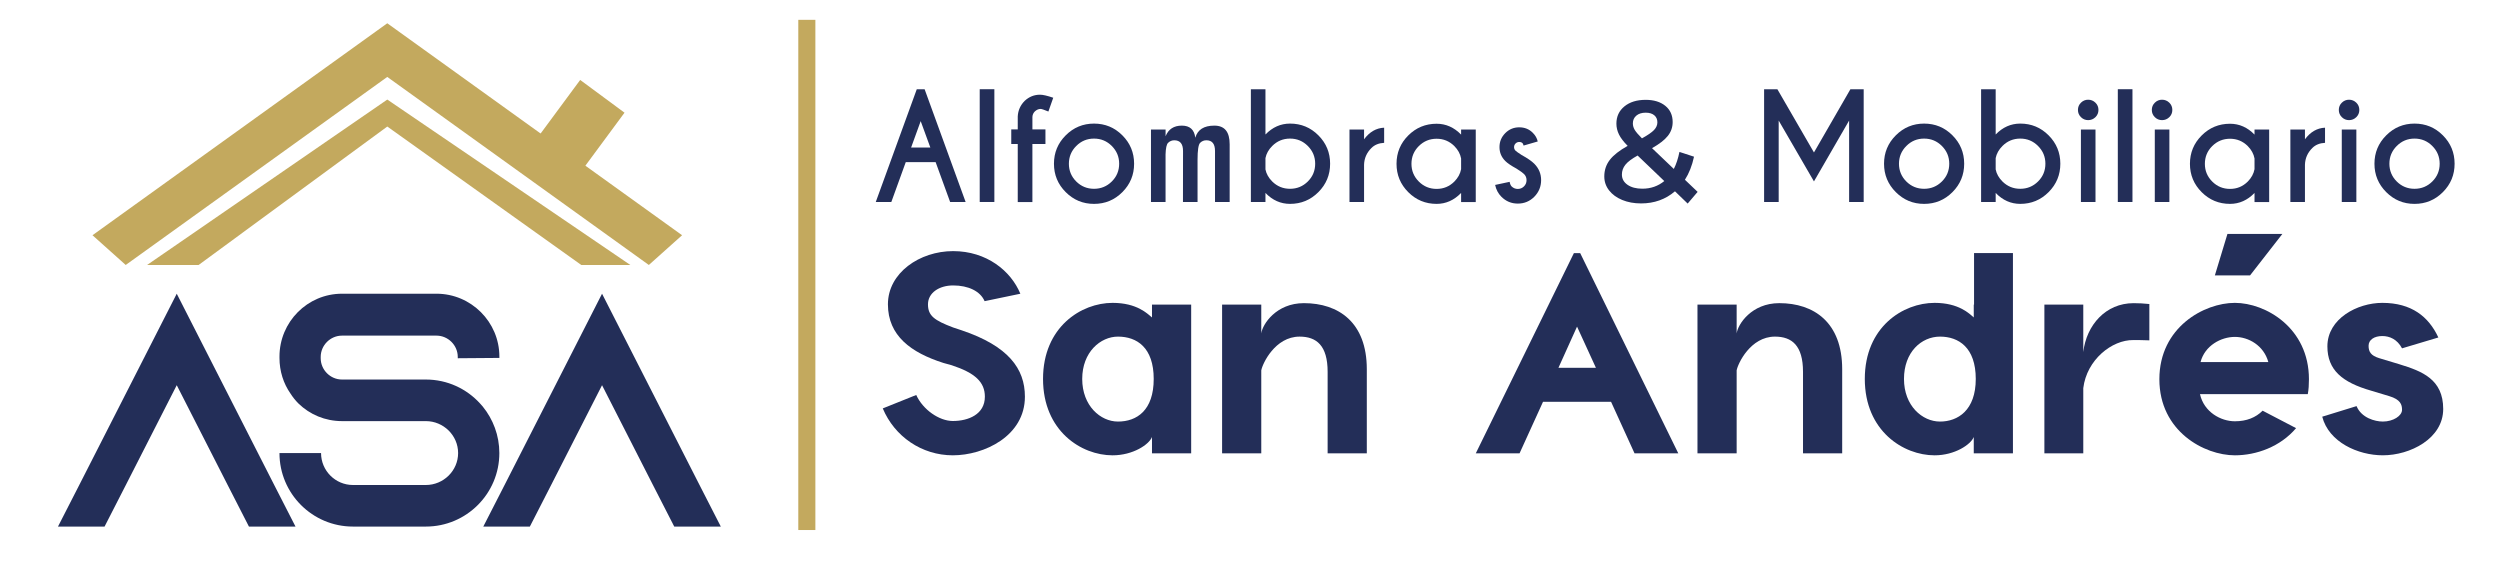 <?xml version="1.0" encoding="UTF-8"?>
<svg id="Layer_1" data-name="Layer 1" xmlns="http://www.w3.org/2000/svg" xmlns:xlink="http://www.w3.org/1999/xlink" viewBox="0 0 1920 432">
  <defs>
    <style>
      .cls-1, .cls-2, .cls-3 {
        fill: none;
      }

      .cls-2 {
        clip-path: url(#clippath-1);
      }

      .cls-4 {
        fill: #c3a95e;
      }

      .cls-5 {
        fill: #232e58;
      }

      .cls-3 {
        clip-path: url(#clippath);
      }
    </style>
    <clipPath id="clippath">
      <rect class="cls-1" x="-150" y="-904" width="2229" height="2229"/>
    </clipPath>
    <clipPath id="clippath-1">
      <rect class="cls-1" x="-150" y="-904" width="2229" height="2229"/>
    </clipPath>
  </defs>
  <g class="cls-3">
    <rect class="cls-4" x="613.09" y="15.23" width="13.12" height="391.83"/>
    <polygon class="cls-5" points="226.95 404.41 191.18 404.41 174.83 372.47 135.74 295.83 96.65 372.47 80.3 404.41 44.53 404.41 60.88 372.47 135.74 225.57 210.6 372.47 226.95 404.41"/>
    <g class="cls-2">
      <path class="cls-5" d="m351.56,275.13v-1.02c0-8.94-7.41-16.35-16.35-16.35h-72.56c-8.94,0-16.35,7.41-16.35,16.35v1.02c0,8.94,7.41,16.35,16.35,16.35h64.38c16.61,0,31.42,7.16,41.65,18.4.77.77,1.28,1.53,2.04,2.3,7.92,9.71,12.78,22.23,12.78,35.77,0,31.17-25.29,56.46-56.46,56.46h-55.95c-31.17,0-56.46-25.29-56.46-56.46h31.94c0,13.54,10.99,24.53,24.53,24.53h55.95c13.54,0,24.78-10.98,24.78-24.53s-11.24-24.53-24.78-24.53h-64.38c-13.03,0-24.78-5.11-33.47-13.54-2.3-2.3-4.34-4.86-6.13-7.66-5.36-7.67-8.43-17.12-8.43-27.34v-1.02c0-26.57,21.46-48.29,48.03-48.29h72.56c26.57,0,48.29,21.72,48.29,48.29v1.02l-31.94.25Z"/>
      <polygon class="cls-5" points="553.58 404.41 517.82 404.41 501.46 372.47 462.37 295.83 423.29 372.47 406.93 404.41 371.17 404.41 387.52 372.47 462.37 225.57 537.23 372.47 553.58 404.41"/>
      <polygon class="cls-4" points="96.55 203.5 297.43 59.08 498.31 203.5 523.84 180.66 297.43 17.87 71.03 180.66 96.55 203.5"/>
      <rect class="cls-4" x="415.82" y="76.38" width="58.66" height="42.33" transform="translate(102.24 397.68) rotate(-53.55)"/>
      <polygon class="cls-4" points="112.97 203.5 297.44 76.46 484.09 203.5 446.41 203.5 297.44 97.18 152.53 203.5 112.97 203.5"/>
      <path class="cls-5" d="m710.12,68.57l31.48,86.55h-11.9l-11.14-30.62h-22.93l-11.09,30.62h-11.95l31.48-86.55h6.06Zm4.38,44.73l-7.41-20.28-7.36,20.28h14.77Z"/>
      <rect class="cls-5" x="752.42" y="68.52" width="11.25" height="86.6"/>
      <path class="cls-5" d="m792.88,110.6v44.57h-11.25v-44.57h-4.98v-11.2h4.98v-10.01c.25-4.61,2.02-8.58,5.3-11.9,3.39-3.17,7.32-4.76,11.79-4.76,2.24,0,5.62.78,10.17,2.33l-3.73,10.6c-3.17-1.33-5.17-2-6-2-1.52,0-2.98.63-4.38,1.89-1.19,1.19-1.82,2.61-1.89,4.27v9.57h10.01v11.2h-10.01Z"/>
      <path class="cls-5" d="m840.21,94.92c8.51,0,15.77,3.01,21.77,9.03,6.01,6.02,9.01,13.29,9.01,21.8s-3,15.78-9.01,21.8c-6,6.02-13.26,9.03-21.77,9.03s-15.72-3.01-21.74-9.03c-6.02-6.02-9.03-13.29-9.03-21.8s3.01-15.78,9.03-21.8c6.02-6.02,13.27-9.03,21.74-9.03m-13.66,17.2c-3.77,3.79-5.65,8.33-5.65,13.63s1.88,9.88,5.65,13.63c3.77,3.75,8.32,5.62,13.66,5.62s9.89-1.88,13.66-5.62c3.77-3.75,5.65-8.29,5.65-13.63s-1.89-9.84-5.65-13.63c-3.77-3.79-8.32-5.68-13.66-5.68s-9.89,1.89-13.66,5.68"/>
      <path class="cls-5" d="m883.97,99.46h11.2v5.19c2.17-5.44,6.33-8.17,12.49-8.17s9.57,3.1,10.33,9.3c1.77-6.2,6.64-9.3,14.6-9.3s11.79,4.78,11.79,14.33v44.3h-11.25v-39.16c0-5.48-2.22-8.22-6.65-8.22-1.84,0-3.43.65-4.76,1.95-1.33,1.3-2,5.66-2,13.09v32.35h-11.2l.05-39.16c0-5.48-2.24-8.22-6.71-8.22-1.84,0-3.43.65-4.76,1.95-1.16,1.12-1.8,4.08-1.95,8.87v36.57h-11.2v-55.66Z"/>
      <path class="cls-5" d="m971.87,148.19v6.92h-11.2v-86.55h11.2v34.73c5.41-5.59,11.7-8.38,18.88-8.38,8.51,0,15.77,3.01,21.77,9.03,6,6.02,9.01,13.29,9.01,21.8s-3.01,15.78-9.01,21.8c-6,6.02-13.26,9.03-21.77,9.03-7.18,0-13.47-2.79-18.88-8.39m0-26.77v8.71c.68,3.39,2.41,6.47,5.19,9.25,3.79,3.75,8.35,5.62,13.69,5.62s9.89-1.88,13.66-5.62c3.77-3.75,5.65-8.29,5.65-13.63s-1.88-9.84-5.65-13.63c-3.77-3.79-8.32-5.68-13.66-5.68s-9.9,1.89-13.69,5.68c-2.78,2.78-4.51,5.88-5.19,9.3"/>
      <path class="cls-5" d="m1047.6,106.98c4.18-5.66,9.32-8.64,15.42-8.92v11.63c-4.08.22-7.32,1.53-9.74,3.95-3.64,3.61-5.54,7.9-5.68,12.87v28.62h-11.2v-55.66h11.2v7.52Z"/>
      <path class="cls-5" d="m1122.13,103.35v-3.89h11.25v55.71h-11.25v-6.98c-5.41,5.59-11.68,8.39-18.82,8.39-8.51,0-15.77-3-21.77-9-6-6.01-9.01-13.26-9.01-21.77s3-15.77,9.01-21.77c6-6,13.26-9,21.77-9,7.14,0,13.41,2.78,18.82,8.33m0,26.56v-8.22c-.65-3.5-2.38-6.67-5.19-9.52-3.79-3.75-8.33-5.63-13.63-5.63s-9.89,1.88-13.66,5.63c-3.77,3.75-5.65,8.29-5.65,13.63s1.88,9.84,5.65,13.61c3.77,3.77,8.32,5.65,13.66,5.65s9.84-1.87,13.63-5.63c2.81-2.85,4.54-6.02,5.19-9.52"/>
      <path class="cls-5" d="m1160.91,143.16c1.34,1.3,2.92,1.95,4.76,1.95s3.42-.65,4.73-1.95c1.32-1.3,1.98-2.9,1.98-4.81s-.65-3.41-1.95-4.71c-.9-.9-2.83-2.29-5.79-4.16-4.04-2.2-6.91-4.15-8.6-5.84-2.96-2.96-4.44-6.51-4.44-10.66s1.48-7.76,4.44-10.74c2.96-2.97,6.53-4.46,10.71-4.46s7.66,1.41,10.44,4.22c1.99,1.98,3.25,4.2,3.79,6.65l-10.87,3.14c-.25-.9-.51-1.5-.76-1.79-.65-.65-1.51-.97-2.6-.97s-2.01.39-2.79,1.16c-.77.78-1.16,1.7-1.16,2.78s.38,2,1.14,2.76c.68.65,2.24,1.75,4.65,3.3,4.47,2.45,7.72,4.69,9.74,6.71,3.5,3.53,5.25,7.74,5.25,12.6s-1.74,9.22-5.22,12.74c-3.48,3.51-7.71,5.27-12.68,5.27s-9.16-1.77-12.66-5.3c-2.41-2.42-4-5.43-4.76-9.03l11.14-2.38c.32,1.66.83,2.83,1.51,3.51"/>
      <path class="cls-5" d="m1296.13,156.34l-9.75-9.42c-7.24,6.2-15.92,9.31-26.03,9.31-5.39,0-10.23-.89-14.51-2.66-4.28-1.77-7.64-4.23-10.08-7.37-2.44-3.14-3.66-6.7-3.66-10.69,0-4.8,1.4-9.03,4.21-12.68,2.8-3.66,7.38-7.25,13.74-10.8-3.1-3.1-5.32-6-6.65-8.7-1.33-2.7-2-5.48-2-8.37,0-5.46,2.05-9.88,6.15-13.24,4.1-3.36,9.54-5.04,16.34-5.04,6.27,0,11.3,1.54,15.07,4.6,3.77,3.06,5.65,7.22,5.65,12.46,0,3.99-1.24,7.53-3.71,10.64-2.47,3.1-6.52,6.24-12.13,9.42l16.73,15.95c1.85-3.62,3.29-7.97,4.32-13.07l11.19,3.66c-1.48,6.87-3.81,12.78-6.98,17.72l9.75,9.3-7.64,8.98Zm-17.95-17.28l-20.49-19.61c-4.43,2.44-7.55,4.78-9.36,7.03-1.81,2.25-2.71,4.78-2.71,7.59,0,3.25,1.44,5.87,4.32,7.86,2.88,2,6.68,2.99,11.41,2.99,6.42,0,12.04-1.96,16.84-5.87m-21.49-50.24c-1.77,1.51-2.66,3.49-2.66,5.93,0,1.77.48,3.45,1.44,5.04.96,1.59,2.81,3.75,5.54,6.48,4.43-2.44,7.51-4.56,9.25-6.37,1.73-1.81,2.6-3.79,2.6-5.93,0-2.29-.79-4.1-2.38-5.43-1.59-1.33-3.79-1.99-6.59-1.99-3.03,0-5.43.76-7.2,2.27"/>
      <polygon class="cls-5" points="1365.05 68.57 1393.12 117.09 1421.09 68.57 1431.31 68.57 1431.31 155.12 1420.12 155.12 1420.12 92.59 1393.12 139.32 1366.03 92.59 1366.03 155.12 1354.83 155.12 1354.83 68.57 1365.05 68.57"/>
      <path class="cls-5" d="m1477.72,94.92c8.51,0,15.77,3.01,21.77,9.03,6,6.02,9,13.29,9,21.8s-3,15.78-9,21.8c-6.01,6.02-13.26,9.03-21.77,9.03s-15.72-3.01-21.74-9.03c-6.02-6.02-9.04-13.29-9.04-21.8s3.01-15.78,9.04-21.8c6.02-6.02,13.27-9.03,21.74-9.03m-13.66,17.2c-3.77,3.79-5.65,8.33-5.65,13.63s1.88,9.88,5.65,13.63c3.77,3.75,8.32,5.62,13.66,5.62s9.89-1.88,13.66-5.62c3.77-3.75,5.65-8.29,5.65-13.63s-1.88-9.84-5.65-13.63c-3.77-3.79-8.32-5.68-13.66-5.68s-9.89,1.89-13.66,5.68"/>
      <path class="cls-5" d="m1532.68,148.19v6.92h-11.2v-86.55h11.2v34.73c5.41-5.59,11.7-8.38,18.88-8.38,8.51,0,15.77,3.01,21.77,9.03,6,6.02,9.01,13.29,9.01,21.8s-3.01,15.78-9.01,21.8c-6,6.02-13.26,9.03-21.77,9.03-7.18,0-13.47-2.79-18.88-8.39m0-26.77v8.71c.68,3.39,2.41,6.47,5.19,9.25,3.79,3.75,8.35,5.62,13.69,5.62s9.89-1.88,13.66-5.62c3.77-3.75,5.65-8.29,5.65-13.63s-1.88-9.84-5.65-13.63c-3.77-3.79-8.32-5.68-13.66-5.68s-9.9,1.89-13.69,5.68c-2.78,2.78-4.51,5.88-5.19,9.3"/>
      <path class="cls-5" d="m1609.28,78.85c1.55,1.51,2.33,3.37,2.33,5.57s-.78,4.06-2.33,5.57c-1.55,1.51-3.41,2.27-5.57,2.27s-3.97-.76-5.52-2.27c-1.55-1.51-2.33-3.37-2.33-5.57s.78-4.06,2.33-5.57c1.55-1.51,3.39-2.27,5.52-2.27s4.02.76,5.57,2.27m.06,76.27h-11.2v-55.66h11.2v55.66Z"/>
      <rect class="cls-5" x="1626.48" y="68.52" width="11.25" height="86.6"/>
      <path class="cls-5" d="m1666.02,78.85c1.55,1.51,2.33,3.37,2.33,5.57s-.78,4.06-2.33,5.57c-1.55,1.51-3.41,2.27-5.57,2.27s-3.97-.76-5.52-2.27c-1.55-1.51-2.33-3.37-2.33-5.57s.78-4.06,2.33-5.57c1.55-1.51,3.39-2.27,5.52-2.27s4.02.76,5.57,2.27m.06,76.27h-11.2v-55.66h11.2v55.66Z"/>
      <path class="cls-5" d="m1731.47,103.35v-3.89h11.25v55.71h-11.25v-6.98c-5.41,5.59-11.68,8.39-18.82,8.39-8.51,0-15.77-3-21.77-9-6-6.01-9.01-13.26-9.01-21.77s3-15.77,9.01-21.77c6-6,13.26-9,21.77-9,7.14,0,13.41,2.78,18.82,8.33m0,26.56v-8.22c-.65-3.5-2.38-6.67-5.19-9.52-3.79-3.75-8.33-5.63-13.63-5.63s-9.89,1.88-13.66,5.63c-3.77,3.75-5.65,8.29-5.65,13.63s1.88,9.84,5.65,13.61c3.77,3.77,8.32,5.65,13.66,5.65s9.84-1.87,13.63-5.63c2.81-2.85,4.54-6.02,5.19-9.52"/>
      <path class="cls-5" d="m1770.2,106.98c4.18-5.66,9.32-8.64,15.42-8.92v11.63c-4.08.22-7.32,1.53-9.74,3.95-3.64,3.61-5.54,7.9-5.68,12.87v28.62h-11.2v-55.66h11.2v7.52Z"/>
      <path class="cls-5" d="m1809.63,78.85c1.55,1.51,2.33,3.37,2.33,5.57s-.78,4.06-2.33,5.57c-1.55,1.51-3.41,2.27-5.57,2.27s-3.97-.76-5.52-2.27c-1.55-1.51-2.33-3.37-2.33-5.57s.77-4.06,2.33-5.57c1.55-1.51,3.39-2.27,5.52-2.27s4.02.76,5.57,2.27m.05,76.27h-11.2v-55.66h11.2v55.66Z"/>
      <path class="cls-5" d="m1854.36,94.92c8.51,0,15.77,3.01,21.77,9.03,6,6.02,9,13.29,9,21.8s-3,15.78-9,21.8c-6.01,6.02-13.26,9.03-21.77,9.03s-15.72-3.01-21.74-9.03c-6.02-6.02-9.04-13.29-9.04-21.8s3.01-15.78,9.04-21.8c6.02-6.02,13.27-9.03,21.74-9.03m-13.66,17.2c-3.77,3.79-5.65,8.33-5.65,13.63s1.88,9.88,5.65,13.63c3.77,3.75,8.32,5.62,13.66,5.62s9.89-1.88,13.66-5.62c3.77-3.75,5.65-8.29,5.65-13.63s-1.88-9.84-5.65-13.63c-3.77-3.79-8.32-5.68-13.66-5.68s-9.89,1.89-13.66,5.68"/>
      <path class="cls-5" d="m738.59,253.69c35.8,12.08,48.54,29.43,48.54,50.96,0,30.31-31.41,45.03-55.35,45.03s-44.81-14.5-53.81-36.02l25.7-10.32c5.05,11.2,17.57,19.99,28.11,19.99,11.86,0,24.6-5.05,24.6-18.67,0-11.2-7.47-18.23-25.48-24.16l-6.37-1.76c-24.82-7.91-42.61-20.87-42.61-45.03s24.38-40.85,50.08-40.85,44.37,15.16,51.62,32.73l-27.45,5.71c-3.29-7.69-12.52-12.08-24.16-12.08-10.76,0-19.33,5.71-19.33,14.5s4.83,12.3,19.33,17.79l6.59,2.19Z"/>
      <path class="cls-5" d="m914.82,348.14h-30.09v-12.52c-2.2,5.71-14.5,14.06-30.31,14.06-23.94,0-53.37-18.67-53.37-58.65s29.43-58.43,53.37-58.43c18.89,0,26.8,8.35,30.31,11.2v-9.89h30.09v114.22Zm-28.77-57.11c0-24.16-12.96-32.51-27.46-32.51-13.4,0-27.45,11.86-27.45,32.51s14.06,32.73,27.45,32.73c14.5,0,27.46-8.57,27.46-32.73"/>
      <path class="cls-5" d="m1049.71,283.56v64.58h-30.09v-62.6c0-20.21-8.57-27.02-21.53-27.02-18.89,0-28.55,20.87-29.43,25.92v63.7h-30.09v-114.22h30.09v22.18c.88-7.03,11.42-23.28,32.73-23.28,26.58,0,48.32,14.72,48.32,50.74"/>
      <path class="cls-5" d="m1185.03,308.6l-18.01,39.54h-33.61l75.34-153.75h4.83l75.34,153.75h-33.61l-18.01-39.54h-52.27Zm26.14-57.77l-14.28,31.63h28.77l-14.5-31.63Z"/>
      <path class="cls-5" d="m1414.8,283.56v64.58h-30.09v-62.6c0-20.21-8.57-27.02-21.53-27.02-18.89,0-28.55,20.87-29.43,25.92v63.7h-30.09v-114.22h30.09v22.18c.88-7.03,11.42-23.28,32.73-23.28,26.58,0,48.32,14.72,48.32,50.74"/>
      <path class="cls-5" d="m1545.94,348.14h-30.09v-12.52c-2.2,5.71-14.5,14.06-30.09,14.06-23.94,0-53.59-18.67-53.59-58.65s29.43-58.43,53.59-58.43c18.67,0,26.8,8.35,30.09,11.2v-9.89h.22v-39.54h29.87v153.75Zm-28.55-57.11c0-24.16-13.18-32.51-27.46-32.51s-27.67,11.86-27.67,32.51,14.06,32.73,27.67,32.73,27.46-8.57,27.46-32.73"/>
      <path class="cls-5" d="m1650.7,233.49v27.9c-5.49-.22-8.13-.22-12.3-.22-16.47-.22-35.8,15.16-38.44,36.9v50.08h-29.87v-114.22h29.87v36.46c2.42-20.65,17.13-37.56,38.66-37.56,3.95,0,7.9.22,12.08.66"/>
      <path class="cls-5" d="m1689.58,302.67c3.08,13.84,16.04,20.87,26.8,20.87,9,0,16.03-2.85,21.31-8.13l25.7,13.4c-12.08,14.28-30.53,20.87-47,20.87-23.5,0-57.99-18.45-57.99-58.43s34.48-58.65,57.99-58.65,56.88,19.11,56.88,58.65c0,4.17-.22,7.91-.88,11.42h-82.81Zm52.5-24.6c-3.51-12.74-15.16-19.33-25.7-19.33s-23.06,6.59-26.36,19.33h52.06Zm10.76-98.4h-42.17l-9.66,31.85h27.02l24.82-31.85Z"/>
      <path class="cls-5" d="m1842.99,279.83c17.13,5.27,33.39,11.42,33.39,34.26s-25.48,35.58-46.35,35.58c-19.11,0-41.51-10.1-46.56-29.65l26.36-8.13c3.73,9.01,14.06,11.86,20.21,11.86,7.91,0,14.72-4.39,14.72-9,0-3.95-1.1-7.91-9.88-10.54l-13.84-4.17c-22.18-6.37-33.61-15.82-33.61-34.05,0-21.31,23.06-33.39,42.17-33.39,22.41,0,35.58,10.54,43.05,26.58l-27.89,8.34c-3.73-7.03-9.66-9.44-15.16-9.44-6.15,0-10.54,2.85-10.54,7.47s1.76,7.47,7.91,9.44l16.03,4.83Z"/>
    </g>
  </g>
</svg>